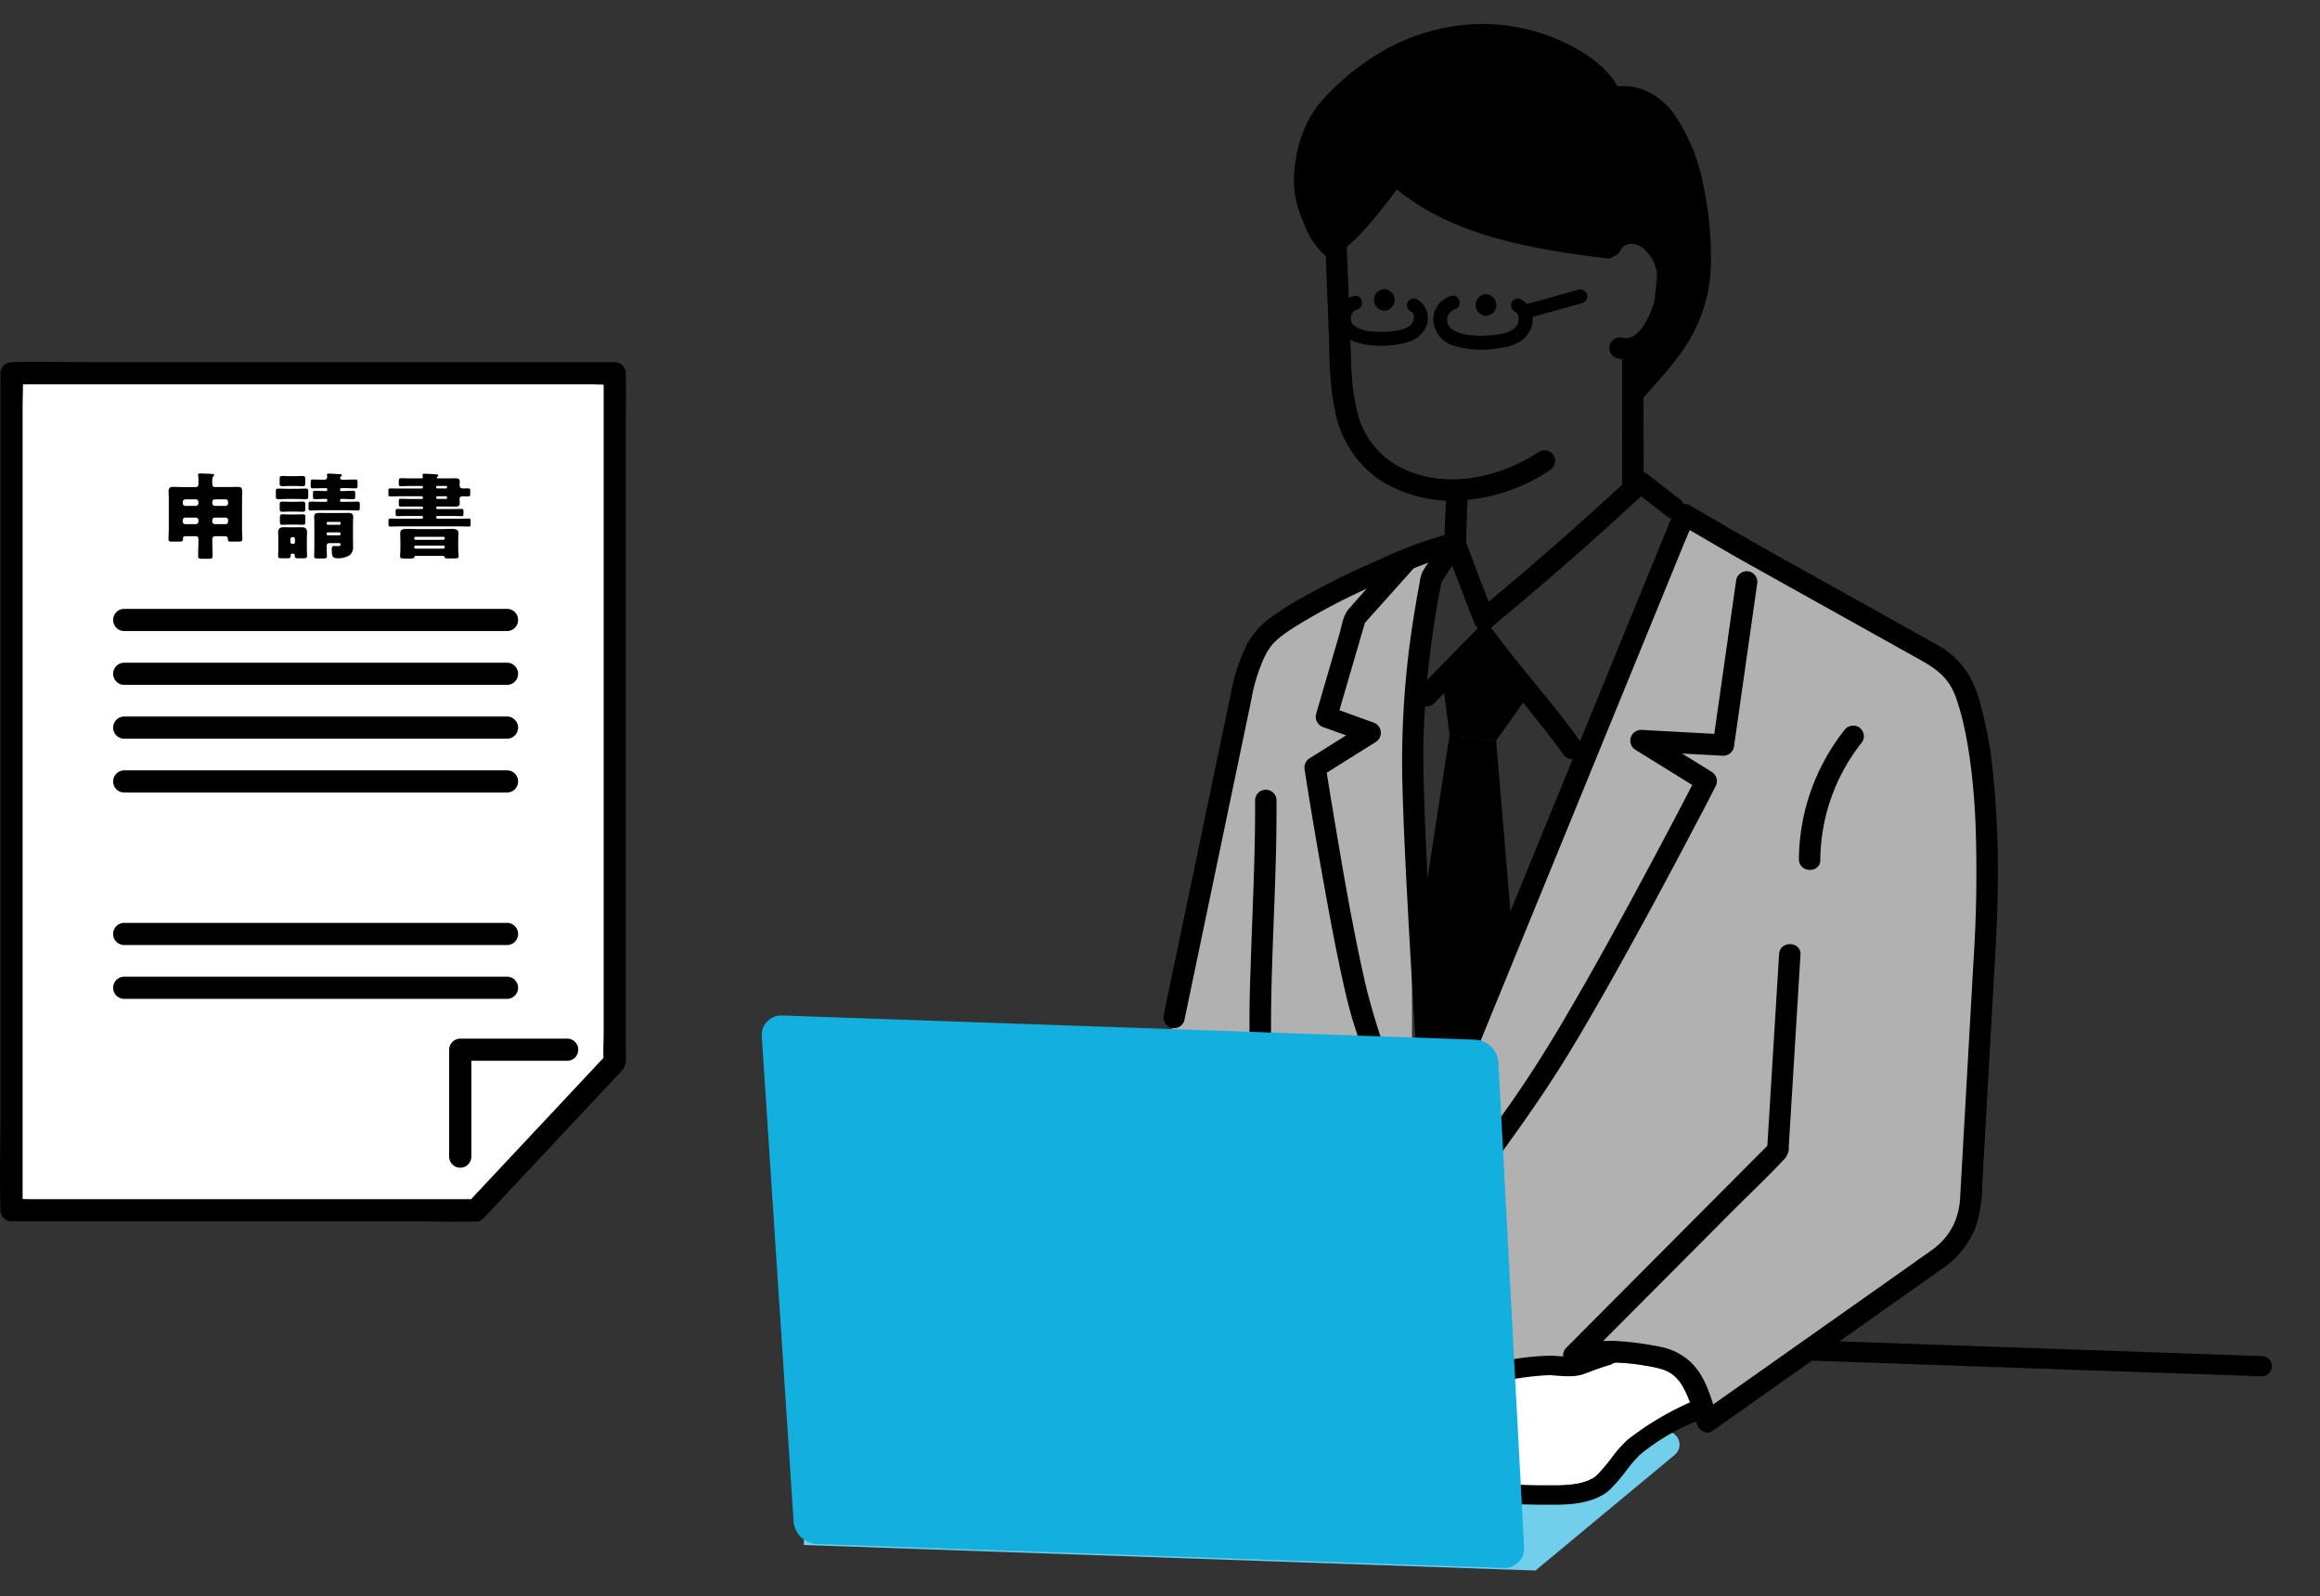 <svg xmlns="http://www.w3.org/2000/svg" width="328.349" height="225.906"><rect width="100%" height="100%" fill="#333333" stroke="none"/><defs><clipPath id="a"><path data-name="長方形 1335" fill="none" d="M0 0h215.228v218.528H0z"/></clipPath></defs><g data-name="グループ 1156"><g data-name="グループ 1013"><g data-name="グループ 1012" clip-path="url(#a)" transform="rotate(2 56.648 3234.78)"><path data-name="パス 2970" d="m145.014 130.127-.731 27.78-27.858 30.015c4.249-1.012 6.905-.907 11.735-.2s5.868 4.3 7.486 8.9l31.883-24.218a10.842 10.842 0 0 0 4.281-8.4l.842-39.077c0-18.977-2.268-28.335-4.131-32.821a10.1 10.1 0 0 0-4.735-5.084l-26.81-13.755-9.047-4.844-35.22 95.463-1.8-50.372-.068-23.279 2.807-15.909-21.336 11.23s-4.492.936-6.738 14.786-8.8 50.1-8.8 50.1l7.274 41.781 50.548-2.239 29.58-32.932Z" fill="#b1b1b1"/><path data-name="パス 2971" d="M94.22 72.472a57.908 57.908 0 0 0-9.158 3.8 115.886 115.886 0 0 0-11.031 5.934 41.579 41.579 0 0 0-4.39 3.059 11.083 11.083 0 0 0-3.3 4.5 26.77 26.77 0 0 0-1.6 5.764l-2.54 14.713-3.423 19.825c-.658 3.814-1.34 7.624-1.975 11.442l-.029.169a1.558 1.558 0 0 0 1.057 1.862 1.527 1.527 0 0 0 1.863-1.057l1.623-9.407 3.326-19.265L67.424 97.7c.161-.934.29-1.881.485-2.809a26.518 26.518 0 0 1 .979-3.359 11.378 11.378 0 0 1 .752-1.7c.162-.3.346-.572.53-.854l.117-.163c-.082.1-.1.125-.052.068s.106-.128.162-.191a11.089 11.089 0 0 1 1.269-1.194c.133-.109.267-.214.4-.322.275-.222-.192.144-.008.006l.222-.167q.5-.37 1.008-.721a88.873 88.873 0 0 1 10.4-5.985q2.731-1.382 5.521-2.644.614-.276 1.23-.544l.588-.253c.06-.026.27-.114-.018.007l.392-.163a50.665 50.665 0 0 1 2.063-.809 21.367 21.367 0 0 1 1.554-.51 1.515 1.515 0 0 0-.8-2.92"/><path data-name="パス 2972" d="M112.079 218.528H8.465v-6.038h72.587a5.064 5.064 0 0 0 5.04-5.045v-8.495h8.7c.993 1.725 4.652 1.176 6.639 1.228 2.771.078 5.542.053 8.312-.052 2.143-.078 4.392-.261 6.2-1.437a4.637 4.637 0 0 0 .6-.5h13.409a1.885 1.885 0 0 1 1.255 3.293Z" fill="#71cfeb"/><path data-name="パス 2973" d="M99.819 195.654H89.477a1.433 1.433 0 1 1 0-2.866h10.338a1.433 1.433 0 0 1 0 2.866"/><path data-name="パス 2974" d="M213.795 187.472h-63.352a1.433 1.433 0 0 1 0-2.866h63.355a1.433 1.433 0 1 1 0 2.866"/><path data-name="パス 2975" d="M84.426 41.071a1.53 1.53 0 0 0 0-3.057 1.53 1.53 0 0 0 0 3.057"/><path data-name="パス 2976" d="M98.832 41.279a1.53 1.53 0 0 0 0-3.057 1.53 1.53 0 0 0 0 3.057"/><path data-name="パス 2977" d="M93.875 38.634a3.51 3.51 0 0 0-2.428 3.5 4.017 4.017 0 0 0 3.16 3.566 13.59 13.59 0 0 0 5.88.164c1.742-.235 3.773-.841 4.6-2.559a3.274 3.274 0 0 0-1.469-4.592.99.99 0 0 0-1.21.687 1.009 1.009 0 0 0 .687 1.211c-.013-.006.188.152.184.147a1.025 1.025 0 0 1 .233.581 2.069 2.069 0 0 1-.177 1.079c-.517 1.037-1.993 1.355-3.081 1.508a14.827 14.827 0 0 1-4.073.12 5.24 5.24 0 0 1-1.945-.649 1.581 1.581 0 0 1 .163-2.861c1.2-.389.686-2.29-.523-1.9"/><path data-name="パス 2978" d="M80.079 39.14a3.258 3.258 0 0 0-2.258 3.241 3.715 3.715 0 0 0 2.917 3.305 12.32 12.32 0 0 0 5.33.149c1.6-.216 3.453-.776 4.211-2.35a3.046 3.046 0 0 0-1.38-4.277.991.991 0 0 0-1.211.687 1.009 1.009 0 0 0 .687 1.211c-.123-.05.1.1 0 0 .029.028.191.2.107.088a.768.768 0 0 1 .2.5c-.024-.135.007.111.007.153a2.034 2.034 0 0 1-.015.318c.016-.117-.049.171-.06.211a.537.537 0 0 1-.08.212 2.075 2.075 0 0 1-1.034.882 6.075 6.075 0 0 1-1.68.43 13.342 13.342 0 0 1-3.613.108 4.609 4.609 0 0 1-1.727-.574 1.282 1.282 0 0 1-.623-.722 1.209 1.209 0 0 1-.066-.58s.018-.167 0-.068.023-.1.027-.114c.013-.044.1-.313.045-.188a1.148 1.148 0 0 1 .736-.723c1.2-.389.686-2.29-.523-1.9"/><path data-name="パス 2979" d="m104.91 41.393 6.549-2.078.939-.3a1 1 0 0 0 .687-1.211.994.994 0 0 0-1.21-.687l-6.549 2.078-.94.3a1 1 0 0 0-.687 1.211 1 1 0 0 0 1.211.687"/><path data-name="パス 2980" d="m75.624 29.431 1.047 14.19c.293 3.973.37 8.076 1.362 11.955a15.246 15.246 0 0 0 6.259 9.212 18.858 18.858 0 0 0 11.375 2.782 25.4 25.4 0 0 0 12.975-4.735 1.556 1.556 0 0 0 .544-2.072 1.526 1.526 0 0 0-2.072-.543c-5.75 4.08-13.773 6.085-20.293 2.551a11.9 11.9 0 0 1-5.746-7.541c-.973-3.482-1.045-7.114-1.312-10.738l-1.111-15.061a1.551 1.551 0 0 0-1.514-1.514 1.526 1.526 0 0 0-1.514 1.514"/><path data-name="パス 2981" d="M101.213 85.287q11-9.761 21.425-20.147l-1.835.237 4.784 3.448a1.526 1.526 0 0 0 2.071-.544 1.547 1.547 0 0 0-.543-2.071l-4.784-3.448a1.524 1.524 0 0 0-1.835.237Q110.077 73.38 99.071 83.145a1.514 1.514 0 0 0 2.141 2.141"/><path data-name="パス 2982" d="M118.444 45.532c-.1 2.144.023 4.311.091 6.454.094 2.946.211 5.891.318 8.837.044 1.2.089 2.4.115 3.6.042 1.945 3.07 1.953 3.028 0-.116-5.288-.422-10.57-.525-15.858-.02-1.008-.048-2.021 0-3.029a1.514 1.514 0 1 0-3.028 0"/><path data-name="パス 2983" d="M117.502 31.544a1.691 1.691 0 0 1 1.32-1.119 2.138 2.138 0 0 1 .838.015 3.028 3.028 0 0 1 1.053.459 5.617 5.617 0 0 1 2.221 4.319 12.079 12.079 0 0 1-1.242 5.791c-.617 1.325-1.789 3.064-3.33 2.7a1.514 1.514 0 0 0-.8 2.919c4.81 1.126 7.4-4.372 8.149-8.2.813-4.133-.452-9.427-4.962-10.83a4.859 4.859 0 0 0-5.856 2.418 1.566 1.566 0 0 0 .543 2.071 1.525 1.525 0 0 0 2.072-.543"/><path data-name="パス 2984" d="M114.512 101.3c-4.106-5.467-8.967-10.322-13.173-15.707a1.521 1.521 0 0 0-2.141 0l-6.913 7.569-.991 1.085a1.547 1.547 0 0 0 0 2.141 1.53 1.53 0 0 0 2.141 0l6.913-7.569.991-1.085h-2.141c2.044 2.617 4.265 5.1 6.436 7.611a438.714 438.714 0 0 1 3.555 4.147q.8.952 1.59 1.916.347.427.688.859c.04.05.375.486.149.19l.282.371a1.562 1.562 0 0 0 2.072.544 1.525 1.525 0 0 0 .543-2.072"/><path data-name="パス 2985" d="M96.473 153.528q-.41-3.986-.8-7.975-.876-8.882-1.683-17.771c-.55-6.107-1.081-12.218-1.487-18.337-.18-2.715-.338-5.433-.363-8.154a128.009 128.009 0 0 1 .758-14.591q.147-1.4.319-2.788.076-.608.156-1.215c.007-.054.041-.3 0-.019l.037-.27.08-.576c.126-.888.3-1.774.411-2.664a.846.846 0 0 0 .034-.2c-.008-.044-.269.448-.1.264a7.35 7.35 0 0 0 .648-1.04l1.977-3.17.409-.656c1.035-1.658-1.584-3.18-2.615-1.528-1.011 1.621-2.106 3.213-3.043 4.878a4.437 4.437 0 0 0-.372 1.53c-.221 1.4-.413 2.8-.591 4.2a128.849 128.849 0 0 0-.906 23.884c.351 5.947.861 11.885 1.385 17.818q.814 9.228 1.725 18.446c.32 3.266.625 6.535.979 9.8l.015.141a1.557 1.557 0 0 0 1.514 1.514 1.524 1.524 0 0 0 1.514-1.514"/><path data-name="パス 2986" d="m135.557 77.636-.837 7.842-1.334 12.493-.306 2.86 1.514-1.514-10.242-.2-1.468-.028a1.526 1.526 0 0 0-.764 2.822l8.256 4.718 1.2.687-.543-2.071q-1.386 2.949-2.805 5.881-3.324 6.907-6.753 13.762c-2.661 5.311-5.37 10.6-8.207 15.817-2.38 4.376-4.889 8.65-7.634 12.807q-4.285 6.488-8.641 12.93l-.189.28a1.514 1.514 0 1 0 2.615 1.528q3.822-5.672 7.609-11.368c2.79-4.2 5.437-8.448 7.877-12.864 2.852-5.162 5.558-10.405 8.214-15.671q3.6-7.129 7.063-14.323c1.148-2.376 2.312-4.747 3.416-7.145l.05-.107a1.548 1.548 0 0 0-.543-2.072l-8.256-4.718-1.2-.687-.764 2.821 10.242.2 1.468.028a1.552 1.552 0 0 0 1.514-1.514l.838-7.841 1.334-12.493.305-2.86a1.524 1.524 0 0 0-1.514-1.514 1.549 1.549 0 0 0-1.514 1.514"/><path data-name="パス 2987" d="M87.583 75.44c-2.226 2.671-4.481 5.319-6.678 8.013-.747.916-.874 2.36-1.157 3.476l-1.749 6.885-1.165 4.589a1.547 1.547 0 0 0 1.057 1.863l6.306 2.027-.362-2.768-7.657 5.18a1.584 1.584 0 0 0-.7 1.71q1.615 8.345 3.419 16.654c.887 4.1 1.8 8.2 2.832 12.268.41 1.617.835 3.233 1.325 4.829.627 2.04 1.414 4.031 2.142 6.036l4.694 12.91a1.554 1.554 0 0 0 1.863 1.057 1.527 1.527 0 0 0 1.057-1.862l-3.941-10.839c-1.4-3.859-2.847-7.669-3.888-11.643-2.072-7.909-3.712-15.938-5.336-23.948q-.634-3.131-1.247-6.265l-.7 1.71 7.657-5.18a1.535 1.535 0 0 0-.361-2.767l-6.306-2.027 1.057 1.862 3.157-12.429.447-1.758-.389.668 6.756-8.107a1.557 1.557 0 0 0 0-2.141 1.526 1.526 0 0 0-2.141 0"/><path data-name="パス 2988" d="M68.618 110.914c.33 8.083.149 16.172.2 24.259a170.235 170.235 0 0 0 1.631 24.648 102.248 102.248 0 0 0 3.252 14.406c.566 1.859 3.489 1.066 2.92-.8a110.019 110.019 0 0 1-4.351-24.8c-.531-7.994-.427-16.01-.413-24.016.008-4.565-.02-9.131-.206-13.692a1.514 1.514 0 0 0-3.028 0"/><path data-name="パス 2989" d="M94.153 66.056c-.007 2.476-.08 4.961-.021 7.437a7.49 7.49 0 0 0 .9 2.574q1 2.376 2.015 4.75c.6 1.4 1.173 2.809 1.813 4.188a1.527 1.527 0 0 0 2.072.543 1.549 1.549 0 0 0 .543-2.072c-1.274-2.744-2.4-5.563-3.579-8.349l-.7-1.667c-.158-.375.069.164.024.056a.741.741 0 0 1-.071-.169c-.034-.334-.023.516.016.269a9.458 9.458 0 0 0 0-1.364q0-1.166.007-2.332l.011-3.864a1.515 1.515 0 0 0-3.028 0"/><path data-name="パス 2990" d="M135.242 192.936a17.841 17.841 0 0 0-2.9-3.984l-9.785-2.99-.6.158a1.338 1.338 0 0 0-.372.053c-.293.083-.557.17-.805.256-4.309 1.43-2.83 1.846-7.406 1.619a37.611 37.611 0 0 0-8.246 1.365 10.913 10.913 0 0 0-4.3 2.983 16.841 16.841 0 0 0-1.607 1.958 11.538 11.538 0 0 0-2.373 6.924c0 .657-.015 1.221-.029 1.715-.043 1.763-.076 2.925.7 4.226 1.239 2.145 4.265 2.066 6.7 1.983.491-.015.954-.033 1.329-.018a132.831 132.831 0 0 0 8.693-.053c2.308-.087 4.948-.3 7.151-1.737a5.951 5.951 0 0 0 .809-.668 26.175 26.175 0 0 0 2.265-2.824 18.486 18.486 0 0 1 1.8-2.247c2.842-2.579 7.4-5.344 10.967-6 .751-.141-1.855-1.962-1.992-2.717m-10.834 6.661a18.974 18.974 0 0 0-2.174 2.662 24.046 24.046 0 0 1-2 2.51 2.578 2.578 0 0 1-.39.322c-1.575 1.029-3.681 1.188-5.7 1.264-2.937.116-5.793.137-8.517.055-.448-.018-.946 0-1.488.018-1.253.04-3.807.109-4.225-.614-.357-.6-.361-1.138-.321-2.749.015-.516.029-1.1.029-1.788a8.878 8.878 0 0 1 1.86-5.317 13.68 13.68 0 0 1 1.354-1.65 8.042 8.042 0 0 1 3.152-2.262 39.162 39.162 0 0 1 7.209-1.235c5.038.278 3.83-.214 8.468-1.76l4-.158c.27-.078.051-.241-.343-.452l5.469.985 3.694 3.892a42.75 42.75 0 0 0-10.085 6.276"/><path data-name="パス 2991" d="M151.592 98.177a29.8 29.8 0 0 0-5.76 18.421c.055 1.944 3.082 1.953 3.028 0a27.116 27.116 0 0 1 5.347-16.893 1.524 1.524 0 0 0-.543-2.071 1.55 1.55 0 0 0-2.072.543"/><path data-name="パス 2992" d="M119.593 53.484c3.274-4.688 10.1-10.31 10.1-19.94 0-11.065-4.357-26.6-13.757-24.533-3.332-6.76-24.595-16.089-41.01 3.464-2.55 3.038-3.873 9.7-2.668 13.478 1.835 5.754 4.3 7.2 4.3 7.2 3.222-2.257 6.724-7.141 8.926-10.4 7.958 6.512 19.44 8.15 30.443 9.067 0 0 2.522-4.7 5.845-3.782s1.947 5.619 1.947 5.619l-.573 8.826-1.813 1.707-2.314 1.042Z"/><path data-name="パス 2993" d="M120.247 53.866c2-2.846 4.456-5.335 6.366-8.253a22.116 22.116 0 0 0 3.834-12.069 47.914 47.914 0 0 0-1.423-11.616 26.541 26.541 0 0 0-4.435-10c-2.173-2.78-5.3-4.4-8.857-3.644l.855.348c-1.383-2.766-4.361-4.7-7.061-6A27.163 27.163 0 0 0 96.703.025a28.585 28.585 0 0 0-15.219 5.319 34.147 34.147 0 0 0-7.391 6.969 16.737 16.737 0 0 0-2.9 8.049 16.08 16.08 0 0 0 0 4.272 16.393 16.393 0 0 0 1.483 4.492 11.288 11.288 0 0 0 3.308 4.548c.064.045.124.094.191.134a.745.745 0 0 0 .764 0 26.166 26.166 0 0 0 5-4.943c1.495-1.838 2.872-3.768 4.2-5.729l-1.189.153c6.637 5.39 15.185 7.41 23.487 8.508 2.489.329 4.989.571 7.491.781a.742.742 0 0 0 .654-.375 7.9 7.9 0 0 1 2.81-3.078 2.711 2.711 0 0 1 2.764-.113 2.477 2.477 0 0 1 1.064 1.954 14.259 14.259 0 0 1-.267 2.869c-.117 1.472-.191 2.947-.287 4.42l-.274 4.225.222-.535-.907.853-.657.618c-.134.126-.4.245-.1.121-.777.326-1.538.694-2.306 1.041a.734.734 0 0 0-.375.654l.573 8.253c.067.966 1.582.974 1.514 0l-.573-8.253-.375.654a19.6 19.6 0 0 0 2.313-1.044 7.633 7.633 0 0 0 1.06-.972 11.07 11.07 0 0 0 .906-.853c.4-.477.286-1.526.324-2.106l.237-3.649.2-3.094c.008-.123.02-.246.024-.368.006-.206.043-.1-.017.055a3.669 3.669 0 0 0 .152-.687 7.021 7.021 0 0 0-.119-3.464 3.691 3.691 0 0 0-3.141-2.508c-2.642-.31-4.918 2.115-6.07 4.246l.654-.374c-8.2-.687-16.768-1.641-24.258-5.289a29.311 29.311 0 0 1-5.65-3.556.773.773 0 0 0-1.189.153c-1.254 1.854-2.549 3.685-3.962 5.423a24.9 24.9 0 0 1-4.692 4.706h.764a.962.962 0 0 1-.177-.123c.194.191-.046-.04-.094-.084a6.51 6.51 0 0 1-.283-.263 10.07 10.07 0 0 1-1.55-2.036 14.565 14.565 0 0 1-2.267-7.959 17.069 17.069 0 0 1 2.158-7.968 18.77 18.77 0 0 1 2.9-3.454A35.726 35.726 0 0 1 81.12 7.49a27.538 27.538 0 0 1 14.283-5.86 25.973 25.973 0 0 1 12.322 1.847c2.872 1.2 6.164 3.139 7.554 5.92a.77.77 0 0 0 .855.348c6.671-1.41 9.926 6.911 11.264 11.947a46.478 46.478 0 0 1 1.528 11.082 20.635 20.635 0 0 1-3.18 11.387c-1.977 3.209-4.648 5.874-6.806 8.947-.562.8.75 1.556 1.307.764"/><path data-name="パス 2994" d="m100.271 86.663-5.726 6.48 1.259 7.554 6.61.629 4.564-6.924Z"/><path data-name="パス 2995" d="m105.718 129.024-3.3-27.7-6.609-.63-3.462 29.272 1.731 15.108 1.416 8.184Z"/><path data-name="パス 2996" d="M124.407 199.599a18.975 18.975 0 0 0-2.174 2.662 24.046 24.046 0 0 1-2 2.51 2.572 2.572 0 0 1-.39.322c-1.575 1.03-3.68 1.188-5.7 1.264-2.937.116-5.793.137-8.517.055-.448-.018-.946 0-1.488.018-1.253.04-3.807.108-4.225-.614-.357-.6-.361-1.138-.321-2.749.015-.516.029-1.1.029-1.788a8.878 8.878 0 0 1 1.86-5.317 13.68 13.68 0 0 1 1.355-1.65 8.042 8.042 0 0 1 3.157-2.261 39.16 39.16 0 0 1 7.209-1.235c5.038.278 3.83-.214 8.468-1.76l1.764-.97c.27-.078 2.291.571 1.9.36l5.469.985 3.694 3.892a42.75 42.75 0 0 0-10.085 6.276" fill="#fff"/><path data-name="パス 2997" d="m94.167 164.289.945-2.562 2.557-6.932 3.8-10.294 4.614-12.505 5.075-13.756 5.1-13.827 4.777-12.948 4.02-10.9 2.9-7.869c.455-1.233.972-2.461 1.37-3.714.017-.055.039-.108.06-.162l-2.224.9c3.419 1.83 6.818 3.7 10.269 5.471l16.174 8.3 7.483 3.839c2.009 1.031 4.012 1.979 5.3 3.962a9.809 9.809 0 0 1 .494.852c.076.147.144.3.215.446.139.295-.077-.194.016.033s.189.472.278.71c.189.5.363 1.012.526 1.525.415 1.3.757 2.631 1.053 3.967a73.9 73.9 0 0 1 .962 5.371c.018.123.1.713.069.487l.1.766q.105.841.2 1.683.2 1.79.335 3.584a190.042 190.042 0 0 1 .4 19.113l-.422 19.575-.308 14.285a10.238 10.238 0 0 1-.627 3.446 9.074 9.074 0 0 1-1.9 3.013q-.338.356-.706.681c-.091.081-.67.546-.307.265l-.07.053c-1.135.85-2.259 1.716-3.389 2.574l-15.272 11.6-12.494 9.49-.656.5 2.224.9c-.981-2.8-1.875-6.063-4.237-8.048a8.752 8.752 0 0 0-4.431-1.929 43.406 43.406 0 0 0-6.084-.578 27.093 27.093 0 0 0-6.332.8l1.473 2.53 7.068-7.615 13.256-14.282c2.5-2.7 5.115-5.322 7.521-8.1a2.4 2.4 0 0 0 .474-1.747l.069-2.63.232-8.812.4-15.388.008-.287c.051-1.949-2.976-1.948-3.028 0l-.246 9.363q-.2 7.5-.395 14.994l-.09 3.423.444-1.071-9.473 10.207-14.969 16.128-3.416 3.68a1.526 1.526 0 0 0 1.473 2.53 26.941 26.941 0 0 1 9.9-.347 14.767 14.767 0 0 1 2.307.422 4.616 4.616 0 0 1 1.551.749c.059.039.117.081.173.124-.023-.018-.16-.129-.03-.018.106.091.212.183.313.28a6.8 6.8 0 0 1 .615.672c-.155-.194.1.15.144.208.082.12.16.241.236.364.169.275.325.557.471.844a14.909 14.909 0 0 1 .79 1.844c.31.828.6 1.666.889 2.5.287.818 1.387 1.54 2.224.9l9.342-7.1 16.3-12.384 5.266-4c.317-.241.634-.48.95-.722a12.785 12.785 0 0 0 4.357-5.874 18.378 18.378 0 0 0 .741-5.987l.163-7.522.44-20.477c.109-5.061.253-10.1.106-15.166a134.6 134.6 0 0 0-1.27-15.592 56.379 56.379 0 0 0-2.038-9.249 16.694 16.694 0 0 0-1.878-4.252 12.054 12.054 0 0 0-4.466-3.956q-2.461-1.27-4.928-2.529l-17.635-9.047a684.866 684.866 0 0 1-10.761-5.669l-2.412-1.291a1.539 1.539 0 0 0-2.224.9l-.945 2.562-2.557 6.932-3.8 10.294q-2.306 6.253-4.614 12.505l-5.075 13.756-5.1 13.827-4.777 12.948-4.02 10.9-2.9 7.87c-.456 1.234-.962 2.462-1.37 3.713-.018.055-.039.108-.06.161a1.527 1.527 0 0 0 1.058 1.862 1.546 1.546 0 0 0 1.862-1.057"/><path data-name="パス 2998" d="m109.9 210.102.455 5.165a2.783 2.783 0 0 1-2.821 3.064H10.309a3.5 3.5 0 0 1-3.4-3.064L.016 146.851a2.771 2.771 0 0 1 2.8-3.118h98.12a3.477 3.477 0 0 1 3.394 3.118l.844 9.581 4.112 46.715Z" fill="#13afde"/></g></g><g data-name="グループ 1014"><path data-name="パス 2920" d="M67.355 171.303H1.631V52.831h85.374v97.494Z" fill="#fff"/><g data-name="グループ 1000"><g data-name="グループ 1015"><path data-name="パス 2921" d="M67.353 169.734H4.324c-.842 0-1.734-.084-2.574 0a1.119 1.119 0 0 1-.119 0l1.569 1.569V57.662c0-1.529.112-3.107 0-4.633v-.194L1.632 54.4h81.884c1.1 0 2.242.091 3.338 0h.151l-1.569-1.569v93.522c0 1.254-.1 2.558 0 3.809v.163l.46-1.109-17.181 18.34-2.471 2.637c-1.38 1.473.835 3.7 2.219 2.219l7.76-8.283 10.829-11.559c.639-.682 1.478-1.344 1.523-2.337.026-.573 0-1.152 0-1.725V59.362c0-2.082.04-4.169 0-6.252v-.275a1.592 1.592 0 0 0-1.57-1.573H12.127c-3.441 0-6.9-.118-10.343 0h-.151a1.592 1.592 0 0 0-1.569 1.569v103.96c0 4.766-.141 9.555 0 14.318v.194a1.592 1.592 0 0 0 1.569 1.569h57.64c2.646 0 5.318.107 7.963 0h.119a1.57 1.57 0 0 0 0-3.138"/><path data-name="パス 2922" d="M80.328 148.578H65.14v15.188" fill="#fff"/><path data-name="パス 2923" d="M80.328 147.009H65.14a1.592 1.592 0 0 0-1.57 1.571v15.188a1.57 1.57 0 0 0 3.138 0V148.58l-1.569 1.569h15.188a1.57 1.57 0 0 0 0-3.138"/><path data-name="線 1" fill="#fff" d="M17.528 87.752h54.286"/><path data-name="パス 2924" d="M17.528 89.321h54.285a1.57 1.57 0 0 0 0-3.138H17.528a1.57 1.57 0 0 0 0 3.138"/><path data-name="線 2" fill="#fff" d="M17.528 95.371h54.286"/><path data-name="パス 2925" d="M17.528 96.94h54.285a1.57 1.57 0 0 0 0-3.138H17.528a1.57 1.57 0 0 0 0 3.138"/><path data-name="線 3" fill="#fff" d="M17.528 102.99h54.286"/><path data-name="パス 2926" d="M17.528 104.559h54.285a1.57 1.57 0 0 0 0-3.138H17.528a1.57 1.57 0 0 0 0 3.138"/><path data-name="線 4" fill="#fff" d="M17.528 110.609h54.286"/><path data-name="パス 2927" d="M17.528 112.178h54.285a1.57 1.57 0 0 0 0-3.138H17.528a1.57 1.57 0 0 0 0 3.138"/><path data-name="線 5" fill="#fff" d="M17.528 132.197h54.286"/><path data-name="パス 2928" d="M17.528 133.765h54.285a1.57 1.57 0 0 0 0-3.138H17.528a1.57 1.57 0 0 0 0 3.138"/><path data-name="線 6" fill="#fff" d="M17.528 139.816h54.286"/><path data-name="パス 2929" d="M17.528 141.383h54.285a1.57 1.57 0 0 0 0-3.138H17.528a1.57 1.57 0 0 0 0 3.138"/><path data-name="パス 2930" d="M30.511 75.897c-.278 0-.463.119-.463.424v.225c0 .715.04 1.43.04 2.144 0 .358-.133.4-.6.4h-.847c-.437 0-.6-.026-.6-.371 0-.728.04-1.443.04-2.171v-.251a.36.36 0 0 0-.409-.4h-1.4c-.291 0-.385.172-.385.3 0 .04.014.066.014.105 0 .318-.119.358-.623.358h-.979c-.291 0-.45-.027-.45-.344 0-.49.04-.966.04-1.457v-4.153c0-.4-.026-.794-.026-1.191 0-.476.238-.6.661-.6.45 0 .887.026 1.337.026h1.814a.36.36 0 0 0 .409-.4v-.7c0-.344-.052-.517-.052-.636 0-.172.132-.185.278-.185.516 0 1.059.026 1.548.052.172.013.437 0 .437.185 0 .093-.053.132-.132.2a1.068 1.068 0 0 0-.119.635v.437a.386.386 0 0 0 .423.411h1.814c.437 0 .887-.026 1.324-.026.317 0 .675.026.675.6 0 .4-.026.794-.026 1.191v4.157c0 .49.04 1.006.04 1.457 0 .3-.132.344-.623.344h-.966c-.29 0-.463-.027-.463-.358v-.079a.331.331 0 0 0-.37-.331Zm-2.423-4.845a.378.378 0 0 0-.37-.37h-1.486a.37.37 0 0 0-.371.37v.185a.37.37 0 0 0 .371.37h1.479a.386.386 0 0 0 .37-.37Zm0 2.581a.378.378 0 0 0-.37-.371h-1.486a.37.37 0 0 0-.371.371v.185a.362.362 0 0 0 .371.371h1.479a.377.377 0 0 0 .37-.371Zm4.2-2.581a.369.369 0 0 0-.37-.37h-1.507a.378.378 0 0 0-.37.37v.185a.378.378 0 0 0 .37.37h1.5a.361.361 0 0 0 .37-.37Zm0 2.581a.37.37 0 0 0-.37-.371h-1.507a.378.378 0 0 0-.37.371v.185a.37.37 0 0 0 .37.371h1.5a.354.354 0 0 0 .37-.371Z"/><path data-name="パス 2931" d="M41.947 69.184c.423 0 .847-.026 1.271-.026.37 0 .41.106.41.45v.569c0 .37-.04.476-.41.476-.423 0-.847-.027-1.271-.027H40.72c-.41 0-.834.027-1.257.027s-.424-.119-.424-.543v-.45c0-.411.026-.5.411-.5.424 0 .847.026 1.271.026Zm-2.555 7.175c0-.344-.026-.688-.026-1.006 0-.569.278-.728.808-.728.317 0 .635.013.966.013h.542c.318 0 .636-.013.954-.013.543 0 .82.159.82.728 0 .344-.026.675-.026 1.006v1.1c0 .424.026.847.026 1.218 0 .318-.159.344-.582.344h-.6c-.41 0-.556-.026-.556-.344v-.079a.254.254 0 0 0-.278-.238h-.05a.235.235 0 0 0-.265.225c0 .04.014.066.014.093 0 .318-.159.344-.583.344h-.662c-.384 0-.529-.026-.529-.344 0-.4.026-.807.026-1.218Zm2.356-8.962c.384 0 .755-.026 1.046-.026.37 0 .41.105.41.437v.543c0 .358-.04.464-.41.464-.291 0-.676-.026-1.046-.026h-.715c-.384 0-.755.026-1.046.026-.4 0-.41-.119-.41-.543v-.358c0-.423.013-.543.4-.543.331 0 .675.026 1.059.026Zm0 3.627c.357 0 .7-.027 1.046-.027.37 0 .41.093.41.423v.57c0 .357-.026.45-.4.45-.3 0-.675-.027-1.059-.027h-.7c-.384 0-.754.027-1.059.027-.357 0-.4-.093-.4-.49v-.384c0-.463 0-.569.41-.569.344 0 .688.027 1.045.027Zm.026 1.8c.385 0 .768-.026 1.046-.026.371 0 .4.106.4.437v.582c0 .371-.04.464-.411.464-.3 0-.648-.027-1.033-.027h-.716c-.384 0-.729.027-1.046.027-.384 0-.4-.093-.4-.556v-.344c0-.464 0-.583.4-.583.291 0 .649.026 1.046.026Zm-.674 3.905a.251.251 0 0 0 .251.252h.146a.261.261 0 0 0 .252-.252v-.438a.263.263 0 0 0-.252-.265h-.146a.263.263 0 0 0-.251.265Zm7.638-8.829c.516 0 1.019-.026 1.535-.026.3 0 .331.093.331.4v.463c0 .3-.027.384-.331.384-.5 0-1.019-.027-1.535-.027h-.437a.176.176 0 0 0-.173.172v.093a.159.159 0 0 0 .159.146h.172c.49 0 .979-.04 1.469-.04.317 0 .344.079.344.4v.424c0 .278-.027.37-.331.37-.5 0-.993-.04-1.483-.04h-.172a.159.159 0 0 0-.159.146v.093a.176.176 0 0 0 .173.172h.741c.516 0 1.019-.027 1.522-.027.344 0 .357.079.357.463v.411c0 .3-.026.384-.344.384-.516 0-1.019-.04-1.535-.04h-3.494c-.5 0-1.019.04-1.536.04-.3 0-.344-.066-.344-.437v-.323c0-.423 0-.5.358-.5.516 0 1.019.027 1.522.027h.6a.175.175 0 0 0 .172-.172v-.093a.147.147 0 0 0-.146-.146h-.172c-.476 0-.966.04-1.377.04-.318 0-.331-.092-.331-.45v-.278c0-.384.013-.463.344-.463.463 0 .913.04 1.363.04h.172a.147.147 0 0 0 .146-.146v-.093a.175.175 0 0 0-.172-.172h-.291c-.517 0-1.033.027-1.549.027-.3 0-.331-.093-.331-.384v-.467c0-.3.027-.4.331-.4.464 0 .94.026 1.4.026h.186c.317 0 .409-.2.409-.358 0-.066-.013-.211-.013-.278a.573.573 0 0 0-.013-.066c0-.146.145-.159.252-.159.278 0 1.151.053 1.456.079.2.013.41 0 .41.146a.192.192 0 0 1-.119.159.246.246 0 0 0-.132.225c0 .132.092.265.331.252Zm-2.5 9.583c0 .464.026.953.026 1.245s-.132.317-.529.317h-.781c-.358 0-.49-.026-.49-.317 0-.4.026-.821.026-1.245v-3.228c0-.464-.026-.874-.026-1.086 0-.529.317-.569.755-.569.384 0 .781.013 1.165.013h1.694c.371 0 .755-.013 1.125-.013.45 0 .781.026.781.569 0 .318-.026.7-.026 1.086v2.131c0 .3.013.609.013.913a1.523 1.523 0 0 1-.423 1.244 3.019 3.019 0 0 1-1.721.476c-.7 0-.874-.172-.874-1.231 0-.252.013-.516.331-.516.054 0 .119.013.173.013a1.942 1.942 0 0 0 .278.013c.264 0 .476 0 .476-.252 0-.119-.093-.172-.212-.172h-1.34a.369.369 0 0 0-.423.411Zm0-3.375a.164.164 0 0 0 .159.172h1.641a.175.175 0 0 0 .172-.172v-.066a.175.175 0 0 0-.172-.172h-1.644a.164.164 0 0 0-.159.172Zm0 1.5a.153.153 0 0 0 .159.159h1.641a.164.164 0 0 0 .172-.159v-.079a.175.175 0 0 0-.172-.172h-1.644a.156.156 0 0 0-.159.172Z"/><path data-name="パス 2932" d="M58.202 68.785c-.476 0-.966.027-1.443.027-.291 0-.317-.066-.317-.331v-.212c0-.569.053-.582.464-.582.251 0 .661.026 1.3.026h1.47a.165.165 0 0 0 .159-.172.775.775 0 0 0-.014-.172.367.367 0 0 1-.013-.119c0-.172.119-.2.265-.2s1.112.052 1.3.066c.411.027.662.014.662.172a.205.205 0 0 1-.119.172.217.217 0 0 0-.093.146.1.1 0 0 0 .106.106h1.337c.4 0 .794-.013 1.192-.013.3 0 .609.053.609.423 0 .172-.013.344-.013.516 0 .411.172.5.556.5.225 0 .45-.013.675-.013s.265.093.265.331v.463c0 .238-.04.344-.252.344-.278 0-.556-.013-.821-.013s-.437.119-.437.371c0 .225.026.437.026.649 0 .4-.331.437-.649.437-.384 0-.768-.013-1.152-.013h-1.377a.147.147 0 0 0-.146.146v.066a.147.147 0 0 0 .146.146h2.078c.463 0 .927-.013 1.39-.013.2 0 .238.093.238.278v.423c0 .212-.026.318-.238.318-.463 0-.927-.026-1.39-.026h-2.065a.164.164 0 0 0-.158.172v.039a.164.164 0 0 0 .158.172h2.952c.5 0 .993-.013 1.5-.013.225 0 .251.093.251.358v.49c0 .2-.052.278-.238.278-.5 0-1.006-.026-1.509-.026h-8.128c-.5 0-1.006.026-1.508.026-.212 0-.238-.106-.238-.344v-.251c0-.45.013-.53.251-.53.5 0 1.006.013 1.5.013h2.965a.175.175 0 0 0 .172-.172v-.039a.175.175 0 0 0-.172-.172h-2.078c-.463 0-.927.026-1.39.026-.212 0-.238-.106-.238-.318v-.384c0-.238.026-.318.251-.318.464 0 .913.013 1.377.013h2.105a.146.146 0 0 0 .145-.146v-.066a.146.146 0 0 0-.145-.146h-1.524c-.49 0-.979.013-1.469.013-.265 0-.291-.079-.291-.331v-.431c0-.278.026-.344.331-.344.476 0 .953.026 1.429.026h1.483a.175.175 0 0 0 .172-.172v-.04a.175.175 0 0 0-.172-.172h-3.083c-.463 0-.913.026-1.377.026-.225 0-.251-.105-.251-.357v-.477c0-.225.04-.3.251-.3.464 0 .914.013 1.377.013h3.111a.146.146 0 0 0 .145-.146v-.066c0-.079-.053-.132-.145-.146Zm.609 9.9c-.106 0-.132.066-.159.159-.053.185-.159.212-.808.212h-.45c-.6 0-.767-.027-.767-.331 0-.119.04-.688.04-1.072v-1.31c0-.291-.027-.583-.027-.874 0-.556.477-.609 1.033-.609.424 0 .834.026 1.257.026h3.672c.411 0 .82-.026 1.244-.026.6 0 1.033.066 1.033.582 0 .3-.026.6-.026.9v1.31c0 .423.053.913.053 1.059 0 .3-.159.331-.675.331h-.755c-.331 0-.516-.013-.57-.212-.013-.093-.04-.132-.145-.146Zm-.185-2.448a.175.175 0 0 0 .172.172h3.972a.175.175 0 0 0 .172-.172v-.079a.175.175 0 0 0-.172-.172h-3.968a.175.175 0 0 0-.172.172Zm0 1.244a.175.175 0 0 0 .172.172h3.972a.175.175 0 0 0 .172-.172v-.079a.167.167 0 0 0-.172-.172h-3.968a.175.175 0 0 0-.172.172Zm3.257-8.7c-.093.013-.146.066-.146.146v.066a.147.147 0 0 0 .146.146h1.245a.147.147 0 0 0 .145-.146v-.066a.147.147 0 0 0-.145-.146Zm1.231 1.84a.164.164 0 0 0 .159-.172v-.04a.164.164 0 0 0-.159-.172h-1.218a.164.164 0 0 0-.158.172v.04a.173.173 0 0 0 .158.172Z"/></g></g></g></g></svg>